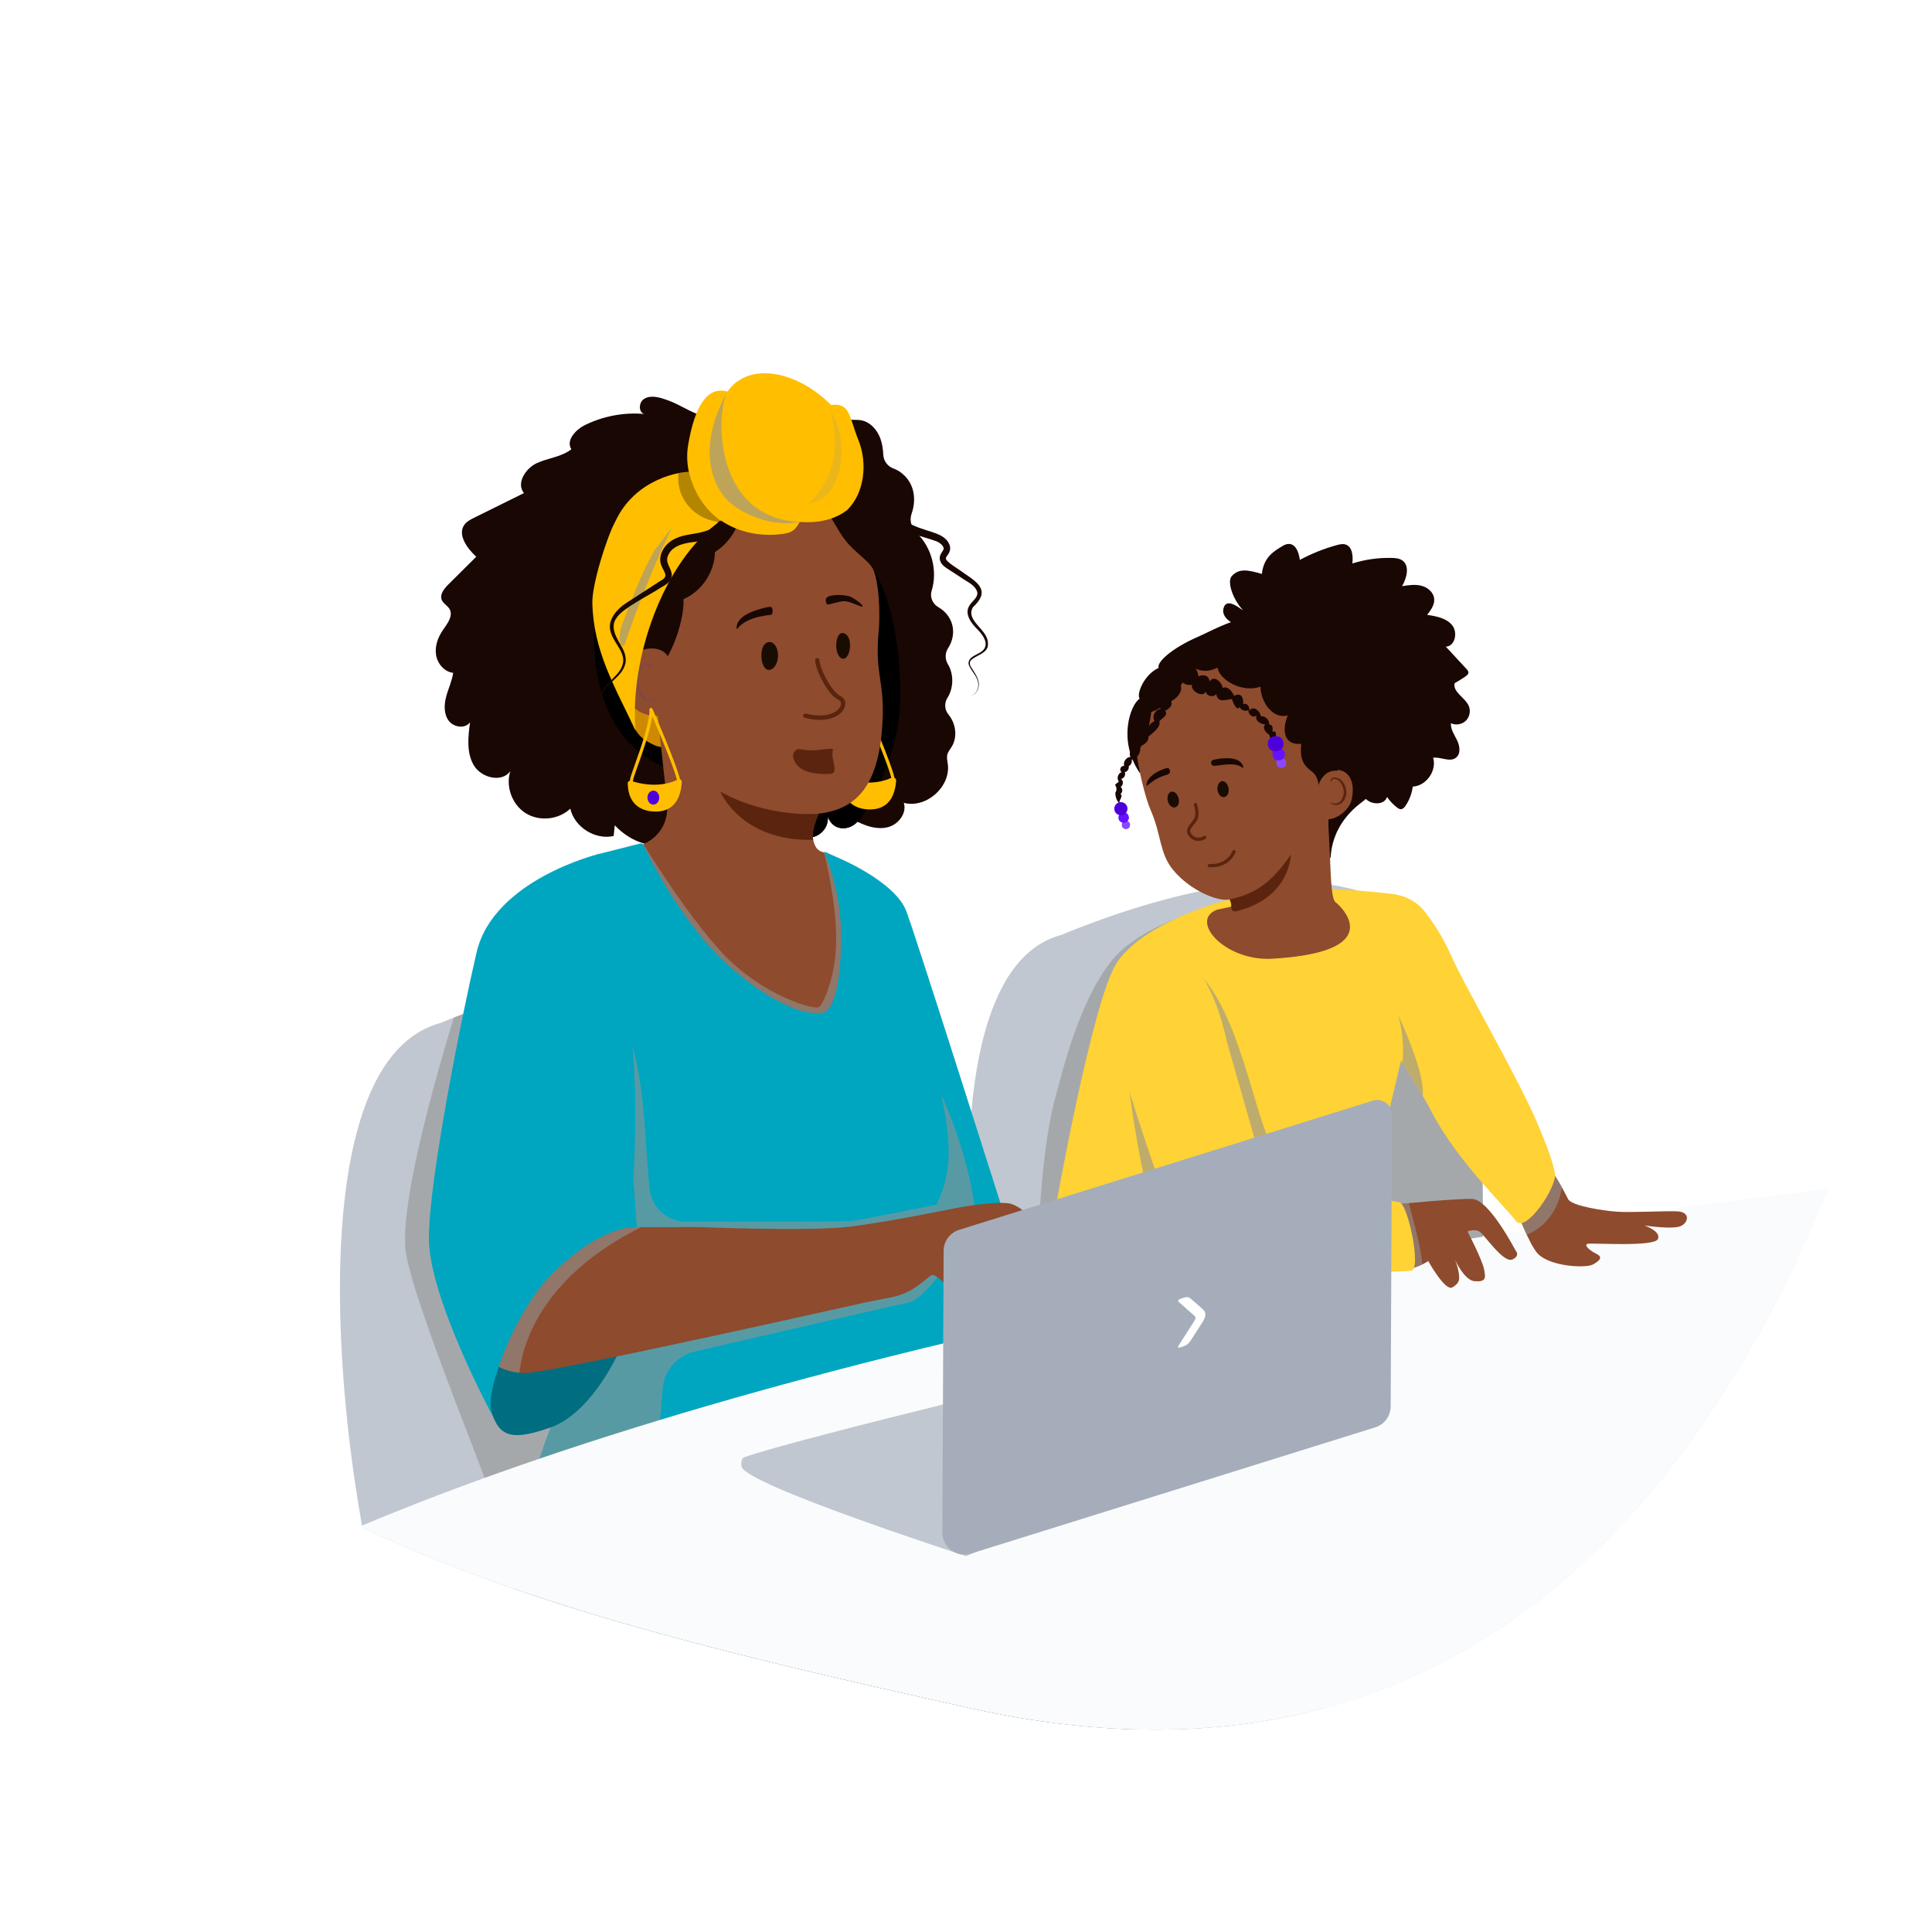 <?xml version="1.0" encoding="utf-8"?>
<svg xmlns="http://www.w3.org/2000/svg" xmlns:xlink="http://www.w3.org/1999/xlink" viewBox="0 0 600 600">
  <defs>
    <linearGradient id="Dégradé_sans_nom_18" data-name="Dégradé sans nom 18" x1="8.9" y1="300" x2="591.1" y2="300" gradientUnits="userSpaceOnUse">
      <stop offset="0" stop-color="#4a94ff"/>
      <stop offset="1" stop-color="#c86fff"/>
    </linearGradient>
    <clipPath id="clippath">
      <path d="M584.59,323.75c-35.72,111.2-111.34,244.92-283.09,206.75C152.23,497.33,8.9,462.68,8.9,330.58S29.8,41.6,233.35,65.23c165.83,19.25,399.84,107.23,351.24,258.52Z" style="fill: url(#Dgrad_sans_nom_18); opacity: .5;"/>
    </clipPath>
    <clipPath id="clippath-1">
      <path d="M329.36,290.42c81.6-33.35,118.79-11.3,126.59,20.28,7.8,31.57,3.09,127.68,4.19,131.18,3.6.08,5.17.29,9.9-.39,8.77-1.26,20.02,7.03-2.31,41.99-5.06,7.92-126.77,23.95-149.45-10.11-11.93-18.14-37.52-169.59,11.07-182.95Z" style="fill: #c1c7d0;"/>
    </clipPath>
    <clipPath id="clippath-2">
      <path d="M136.74,317.7c89.09-36.41,129.7-12.34,138.22,22.14,8.52,34.47,3.38,139.41,4.58,143.23,3.93.09,5.65.32,10.81-.43,9.57-1.38,21.86,7.67-2.52,45.85-5.52,8.65-138.42,26.16-163.18-11.03-13.03-19.81-40.97-185.18,12.09-199.76Z" style="fill: #c1c7d0;"/>
    </clipPath>
    <clipPath id="clippath-3">
      <path d="M205.51,123.68c-1.85-.53-3.98-.83-5.57.26-1.59,1.09-1.71,4.06.13,4.62-6.28-.55-12.7.65-18.36,3.43-2.93,1.44-6.04,4.76-4.27,7.52-3.04,2.43-7.24,2.7-10.76,4.34-3.53,1.65-6.44,6.28-3.96,9.28-5.17,2.56-10.34,5.12-15.51,7.68-1.05.52-2.14,1.07-2.87,1.99-2.44,3.1.65,7.43,3.56,10.1-2.9,2.88-5.8,5.76-8.69,8.64-1.31,1.3-2.73,3.09-2.01,4.79.48,1.15,1.79,1.74,2.41,2.82,1.22,2.14-.73,4.6-2.13,6.63-1.54,2.25-2.5,5.02-2.04,7.71s2.6,5.17,5.3,5.47c-.38,2.56-1.53,4.93-2.19,7.43s-.74,5.38.81,7.45c1.55,2.07,5.16,2.59,6.62.45-.61,4.52-1.16,9.44,1.16,13.37,2.32,3.93,8.76,5.54,11.36,1.79-1.54,4.75.51,10.43,4.75,13.09,4.23,2.66,10.24,2.05,13.86-1.4,1.32,5.74,7.72,9.78,13.47,8.49.11-1.11.23-2.23.34-3.34,3.61,3.84,8.74,6.57,13.98,6.13,5.25-.44,10.27-4.7,10.46-9.97,3.78,2.81,8.14,5.77,12.79,5.01,5.55-.91,9.02-8.05,6.29-12.98,5.08.3,10.42.29,14.9-2.12s7.66-7.96,5.78-12.68c-.03,4.55-5.51,24.06-5.54,28.62-.02,3.58,7.83,1.51,7.52-4.59,1.79,4.69,6.86,4.19,9.18,1.47,2.96,1.5,6.4,2.56,9.6,1.67,3.2-.89,5.83-4.36,4.8-7.52,6.96,1.84,14.67-5.01,13.66-12.14-.13-.89-.36-1.8-.18-2.68.2-.98.89-1.77,1.41-2.62,1.88-3.07,1.25-7.24-1.01-9.98-1.22-1.48-1.36-3.55-.33-5.17,1.94-3.05,2.02-7.39.15-10.46-.96-1.58-.93-3.5.09-5.05,1.39-2.12,1.91-4.83,1.23-7.29-.62-2.27-2.24-4.21-4.28-5.37-1.78-1.01-2.71-3.12-2.1-5.08,1.93-6.15.05-13.47-4.6-17.93-1.62-1.56-2.37-3.84-1.63-5.97.9-2.57,1.09-5.36.26-7.94-.9-2.8-3.17-5.18-5.89-6.16-1.81-.65-3.06-2.36-3.15-4.28-.08-1.69-.31-3.37-.88-4.96-.99-2.79-3.26-5.32-6.18-5.76-1.61-.24-3.35.14-4.83-.54-1.17-.54-1.95-1.64-2.83-2.58-3.25-3.48-8.5-4.95-13.09-3.67-4.59,1.29-8.3,5.27-9.27,9.94-3.51-3.57-9.11-3.8-14.12-3.79-7.3,0-10.74-4.21-17.63-6.17Z" style="fill: #190703;"/>
    </clipPath>
    <clipPath id="clippath-4">
      <path d="M271.54,177.68c-1.09-3.41-5.89-5.69-9.36-10.34-4.1-5.5-6.68-14.48-14.14-13.38l-41.69,12.37c-4.08.6-7.02,4.22-6.77,8.34,0,0,5.88,61.03,7.51,73.17,1.63,12.14-8.53,14.8-8.53,14.8.67,11.75,7.75,56.7,53.2,53.65h0c9.62,1.4,12.54-14.92,10.07-30.56-1.26-7.95-2.38-14.74-5.18-20.65-.24-.5-1.94-.21-3.11-1.76-2.44-3.87-.3-7.85.69-10.63,11.37-1.32,18.96-8.11,19.88-29.26.51-11.67-2.28-14.05-1.33-26.25.41-3.07.72-13.33-1.26-19.5Z" style="fill: #8e4b2d;"/>
    </clipPath>
    <clipPath id="clippath-5">
      <path d="M291.54,441.04l6.24-10.08-2.65-35.9s-.73-6.54-1.51-14.58l18.05-3.78s-26.63-84.06-30.15-93.6c-3.51-9.54-21.83-16.98-21.83-16.98l-3.37-1.53c-.17-.08-.36.09-.28.27.94,2.14,4.52,10.99,5.08,22.64.41,8.46-.43,26.27-5.8,27.01-10.8,1.51-28.87-12.93-36.93-22.76-10.76-13.12-17.05-26.13-18.49-29.27-.19-.42-.65-.63-1.09-.52l-13.49,3.42-15.93,38.45,8.35,83.97,4.77,29.45s-20.69,39.18-23.01,72.86c-.06.9-.09,1.86-.09,2.86,0,25.95,20.36,47.37,46.23,49.52,23.69,1.97,53.47,3.91,74.04,3.37l41.91-1.82,40.4-73.52-70.44-29.48Z" style="fill: #00a6bf;"/>
    </clipPath>
    <clipPath id="clippath-6">
      <path d="M326.8,388.45c.03-2.09-.88-4.07-2.49-5.41,0,0-6.07-8.75-11.28-9.36-5.21-.61-16.31,1.52-16.31,1.52,0,0-20.69,4.29-33.08,5.78-12.39,1.5-46.47.09-46.47.09h0l-31.96.06,1.35-32.75-38.9-2.91s-5.32,49.88-5.33,56.73c0,12.56,8.46,24.3,20.91,24.2,8.42-.07,105.15-21.84,105.23-21.86,3.13-.62,6.27-1.24,8.54-1.69,6.59-1.31,10-5.36,12.19-6.82s13.28,13.84,16.32,13.23c3.04-.61,2.61-1.93,2.61-1.93l-11.34-16.6,6.28,1.98s7.79,14.95,11.68,15.8c3.89.85,5.7-.48,5.7-.48l-6.53-12.87,11.24,11.44c1.36-1.26,1.84-3.21,1.21-4.95l-1.42-3.93,1.71-1.08.13-8.2Z" style="fill: #8e4b2d;"/>
    </clipPath>
    <clipPath id="clippath-7">
      <path d="M470.76,375.33s4.11,11.15,6.81,14c3.77,4.01,14.94,4.63,17.23,3.32s2.93-2.32.94-3.28c-1.99-.95-4.11-2.82-2.59-3.11s20.54,1.02,21.71-1.43-4.2-4.26-4.2-4.26c0,0,9.15,1.43,11.55.09s2.44-4.29-1.25-4.46-14.59.41-18.78.11c-4.19-.3-14.07-1.76-15.2-3.93-.27-.51-4.72-9.47-5.89-8.94-3.85,1.75-10.33,11.87-10.33,11.87Z" style="fill: #8e4b2d;"/>
    </clipPath>
    <clipPath id="clippath-8">
      <path d="M482.91,364.39c-.7-3.57-2.22-8.03-5.93-16.61-6.35-14.53-23-43.18-26.29-50.97-2.25-5.08-5.14-9.85-8.61-14.19-2.54-2.98-5.84-4.35-8.97-4.9h0s-.01,0-.01,0c-.63-.11-1.25-.18-1.86-.23-7.55-.89-36.19-3.78-49.33,1.81,0,0-26.24,6.44-35.02,19.62-7.7,11.55-19.34,77.69-19.34,77.69,0,0,40.39,31.23,71.6,21.25,31.21-9.98,25.29-23.65,25.29-23.65l10.68-44.9c3.23,5.39,6.74,10.66,9.54,16.1,7.9,15.22,23.08,29.58,26.09,33.74,3.01,4.16,12.95-10.68,12.15-14.76Z" style="fill: #ffd235;"/>
    </clipPath>
    <clipPath id="clippath-9">
      <path d="M470.64,388.32s-8.16-15.82-13.43-15.98c-5.28-.16-23.39,1.65-23.39,1.65l-2.28,12.04s2.21,8.52,5.38,8.2c2.36-.41,4.62-1.3,6.64-2.59,0,0,5.27,9.54,7.51,8.16,2.24-1.38,2.16-2.28,2.02-4.11-.23-1.55-.65-3.06-1.26-4.51,0,0,2.94,6.54,6.18,6.72,3.23.18,3.54-.66,2.86-3.81-.69-3.16-5.13-11.66-5.13-11.66,0,0,2.02-.84,3.62-.01s7.53,10.1,10.41,8.69c2.48-1.22.88-2.79.88-2.79Z" style="fill: #8e4b2d;"/>
    </clipPath>
    <clipPath id="clippath-10">
      <path d="M395.19,297.73c36.24-2.11,21.23-16.33,19.65-17.46-2.67-1.92-.58-22.57-5.1-48.49-3.45-19.79-11.14-22.24-11.14-22.24l-12.38-8.23c-7.24-.85-21.56-1.91-18.91,5.1.85,2.26-2.72,12.52-9.74,14.69-.78,4.1-.94,9.11-4.64,12.25.57,5.46,2.76,14.48,4.4,18.2,3.38,7.64,2.7,13.47,7.02,18.66,5.6,6.71,14.3,9.92,17.56,9.1.75,1.81.43,2.27.43,2.27l-4.28.91c-8.93,3.22,2.16,16.12,17.13,15.25Z" style="fill: #8e4b2d;"/>
    </clipPath>
  </defs>
  <g style="isolation: isolate;">
    <g id="Calque_7">
      <g>
        <path d="M584.59,323.75c-35.72,111.2-111.34,244.92-283.09,206.75C152.23,497.33,8.9,462.68,8.9,330.58S29.8,41.6,233.35,65.23c165.83,19.25,399.84,107.23,351.24,258.52Z" style="fill: url(#Dgrad_sans_nom_18); opacity: .5;"/>
        <g style="clip-path: url(#clippath);">
          <g>
            <rect x="390.87" y="525.94" width="15.56" height="163.04" style="fill: #c1c7d0;"/>
            <rect x="390.87" y="535.33" width="7.78" height="153.64" style="fill: #939393; mix-blend-mode: multiply; opacity: .3;"/>
            <path d="M401.78,537.78h-7.82c-4.81,0-8.7-3.9-8.7-8.7v-36.83h26.78v35.28c0,5.66-4.59,10.25-10.25,10.25Z" style="fill: #c1c7d0;"/>
            <path d="M401.78,537.78h-7.82c-4.81,0-8.7-3.9-8.7-8.7v-36.83s6.42,0,9.15,0c.57,16.91-3.55,41.2,7.37,45.54Z" style="fill: #939393; mix-blend-mode: multiply; opacity: .3;"/>
            <path d="M334.89,484.24s30.99,18.29,60.27,18.29c31.63,0,62-16.98,62-16.98l-122.27-1.31Z" style="fill: #c1c7d0;"/>
            <path d="M334.89,484.24s30.99,18.29,60.27,18.29c7.06,0,14.05-.85,20.66-2.16-32.66-4.92-38.24-15.67-38.24-15.67l-42.69-.46Z" style="fill: #939393; mix-blend-mode: multiply; opacity: .3;"/>
            <g>
              <path d="M329.36,290.42c81.6-33.35,118.79-11.3,126.59,20.28,7.8,31.57,3.09,127.68,4.19,131.18,3.6.08,5.17.29,9.9-.39,8.77-1.26,20.02,7.03-2.31,41.99-5.06,7.92-126.77,23.95-149.45-10.11-11.93-18.14-37.52-169.59,11.07-182.95Z" style="fill: #c1c7d0;"/>
              <g style="clip-path: url(#clippath-1);">
                <path d="M364.35,285.67s-13.02,4.76-19.4,13.03c-9.64,12.48-14.38,31.52-17.4,42.91-5.02,18.94-5.41,52.55-5.41,52.55l140.44-2.59s6.62-26.68,3.29-39.49c-3.33-12.81-57.92-48.96-57.92-48.96l-43.6-17.46Z" style="fill: #939393; mix-blend-mode: multiply; opacity: .6;"/>
              </g>
            </g>
          </g>
          <g id="Femme_noir">
            <g>
              <rect x="203.89" y="574.86" width="16.99" height="178.02" style="fill: #c1c7d0;"/>
              <rect x="203.89" y="585.12" width="8.5" height="167.76" style="fill: #939393; mix-blend-mode: multiply; opacity: .3;"/>
              <path d="M215.82,587.79h-8.54c-5.25,0-9.5-4.25-9.5-9.5v-40.22h29.24v38.52c0,6.18-5.01,11.2-11.2,11.2Z" style="fill: #c1c7d0;"/>
              <path d="M215.82,587.79h-8.54c-5.25,0-9.5-4.25-9.5-9.5v-40.22s7.01,0,9.99,0c.62,18.47-3.87,44.99,8.05,49.72Z" style="fill: #939393; mix-blend-mode: multiply; opacity: .3;"/>
              <path d="M142.78,529.33s33.84,19.97,65.81,19.97c34.54,0,67.7-18.54,67.7-18.54l-133.51-1.43Z" style="fill: #c1c7d0;"/>
              <path d="M142.78,529.33s33.84,19.97,65.81,19.97c7.71,0,15.34-.92,22.56-2.36-35.66-5.38-41.76-17.11-41.76-17.11l-46.61-.5Z" style="fill: #939393; mix-blend-mode: multiply; opacity: .3;"/>
              <g>
                <path d="M136.74,317.7c89.09-36.41,129.7-12.34,138.22,22.14,8.52,34.47,3.38,139.41,4.58,143.23,3.93.09,5.65.32,10.81-.43,9.57-1.38,21.86,7.67-2.52,45.85-5.52,8.65-138.42,26.16-163.18-11.03-13.03-19.81-40.97-185.18,12.09-199.76Z" style="fill: #c1c7d0;"/>
                <g style="clip-path: url(#clippath-2);">
                  <path d="M142.34,311.56s-19.42,60.3-16.2,78.03c3.22,17.73,26.29,72.46,27.29,77.98,1,5.52-9.85,31.21-.19,42.64,9.66,11.43,16.76,27.53,42.77,25.12s-9.06-116.79-9.06-116.79l-26.13-98.41-17.48-17.94-1.02,9.37Z" style="fill: #939393; mix-blend-mode: multiply; opacity: .6;"/>
                </g>
              </g>
            </g>
            <g>
              <g>
                <path d="M205.51,123.68c-1.85-.53-3.98-.83-5.57.26-1.59,1.09-1.71,4.06.13,4.62-6.28-.55-12.7.65-18.36,3.43-2.93,1.44-6.04,4.76-4.27,7.52-3.04,2.43-7.24,2.7-10.76,4.34-3.53,1.65-6.44,6.28-3.96,9.28-5.17,2.56-10.34,5.12-15.51,7.68-1.05.52-2.14,1.07-2.87,1.99-2.44,3.1.65,7.43,3.56,10.1-2.9,2.88-5.8,5.76-8.69,8.64-1.31,1.3-2.73,3.09-2.01,4.79.48,1.15,1.79,1.74,2.41,2.82,1.22,2.14-.73,4.6-2.13,6.63-1.54,2.25-2.5,5.02-2.04,7.71s2.6,5.17,5.3,5.47c-.38,2.56-1.53,4.93-2.19,7.43s-.74,5.38.81,7.45c1.55,2.07,5.16,2.59,6.62.45-.61,4.52-1.16,9.44,1.16,13.37,2.32,3.93,8.76,5.54,11.36,1.79-1.54,4.75.51,10.43,4.75,13.09,4.23,2.66,10.24,2.05,13.86-1.4,1.32,5.74,7.72,9.78,13.47,8.49.11-1.11.23-2.23.34-3.34,3.61,3.84,8.74,6.57,13.98,6.13,5.25-.44,10.27-4.7,10.46-9.97,3.78,2.81,8.14,5.77,12.79,5.01,5.55-.91,9.02-8.05,6.29-12.98,5.08.3,10.42.29,14.9-2.12s7.66-7.96,5.78-12.68c-.03,4.55-5.51,24.06-5.54,28.62-.02,3.58,7.83,1.51,7.52-4.59,1.79,4.69,6.86,4.19,9.18,1.47,2.96,1.5,6.4,2.56,9.6,1.67,3.2-.89,5.83-4.36,4.8-7.52,6.96,1.84,14.67-5.01,13.66-12.14-.13-.89-.36-1.8-.18-2.68.2-.98.89-1.77,1.41-2.62,1.88-3.07,1.25-7.24-1.01-9.98-1.22-1.48-1.36-3.55-.33-5.17,1.94-3.05,2.02-7.39.15-10.46-.96-1.58-.93-3.5.09-5.05,1.39-2.12,1.91-4.83,1.23-7.29-.62-2.27-2.24-4.21-4.28-5.37-1.78-1.01-2.71-3.12-2.1-5.08,1.93-6.15.05-13.47-4.6-17.93-1.62-1.56-2.37-3.84-1.63-5.97.9-2.57,1.09-5.36.26-7.94-.9-2.8-3.17-5.18-5.89-6.16-1.81-.65-3.06-2.36-3.15-4.28-.08-1.69-.31-3.37-.88-4.96-.99-2.79-3.26-5.32-6.18-5.76-1.61-.24-3.35.14-4.83-.54-1.17-.54-1.95-1.64-2.83-2.58-3.25-3.48-8.5-4.95-13.09-3.67-4.59,1.29-8.3,5.27-9.27,9.94-3.51-3.57-9.11-3.8-14.12-3.79-7.3,0-10.74-4.21-17.63-6.17Z" style="fill: #190703;"/>
                <g style="clip-path: url(#clippath-3);">
                  <path d="M257.18,267.75s22.42-23.49,22.42-51.73-8.73-39.71-8.73-39.71l-72.3,1.61-13.91,16.65s-3.3,33.06,21.63,43.65c19.92,8.46,50.89,29.54,50.89,29.54Z"/>
                </g>
              </g>
              <g>
                <path d="M262.67,242.19h0c-.27,0-.48-.22-.48-.49,0-.57.52-2.04,1.59-5.06,1.83-5.15,4.6-12.92,4.49-16.97,0-.23.15-.43.38-.48.22-.05.45.06.55.27,1.41,3.14,7.36,17.08,8.52,21.79.06.26-.09.52-.35.59-.27.06-.52-.1-.59-.35-.99-3.97-5.59-15-7.67-19.79-.56,4.4-2.84,10.81-4.42,15.28-.79,2.21-1.53,4.31-1.53,4.73,0,.27-.22.48-.48.48Z" style="fill: #ffbe00;"/>
                <path d="M261.54,241.44c2.21.98,9.23,3,15.37.08.67-.32,1.45.2,1.39.95-.49,6.56-3.82,8.99-8.34,8.91-3.09-.06-8.81-1.27-8.42-9.93Z" style="fill: #ffbe00;"/>
              </g>
              <g>
                <g>
                  <path d="M309.81,380.92l41.33-.08,33.08-5.78,16.31-1.52,11.28,9.36c1.61,1.33,2.52,3.32,2.49,5.41l-.13,8.2-1.71,1.08,1.42,3.93c.63,1.74.15,3.7-1.21,4.95h0l-11.24-11.44,6.53,12.87s-1.81,1.34-5.7.48c-3.89-.85-11.68-15.8-11.68-15.8l-6.28-1.98,11.34,16.6s.43,1.31-2.61,1.93c-3.04.61-16.32-13.23-16.32-13.23,0,0-5.6,5.51-12.19,6.82-6.59,1.31-96.03,13.2-96.03,13.2l27.2-62.75,14.13,27.76Z" style="fill: #ab655c;"/>
                  <path d="M407.95,407.89c-.11.05-1.04-1.59-2.47-4.29-1.43-2.7-3.35-6.46-5.42-10.64-.84-2.1-2.19-3.85-3.94-4.66-1.77-.8-3.54-1.38-4.94-1.96-2.84-1.11-4.57-1.86-4.53-1.97s1.85.43,4.74,1.39c1.45.51,3.16,1,5.08,1.81,1.98.86,3.53,2.85,4.4,5.06,2.06,4.16,3.88,7.94,5.17,10.7,1.28,2.76,2.02,4.5,1.91,4.55Z" style="fill: #814843;"/>
                  <path d="M412.06,397.73c-.11.06-.95-1.42-2.43-3.72-1.52-2.28-3.49-5.51-6.15-8.72-.66-.81-1.3-1.6-1.93-2.37-.31-.38-.62-.75-.92-1.12l-.45-.54c-.06-.07-.17-.22-.21-.23-.01.01,0,.02-.01,0l-.14-.05c-1.65-.45-3.33-.67-4.66-.91-2.71-.45-4.38-.75-4.37-.87.01-.12,1.72-.04,4.45.25,1.38.17,2.97.3,4.83.76l.18.06c.08.03.2.1.29.17.15.12.17.18.26.28l.46.54c.31.36.62.73.94,1.11.63.77,1.28,1.56,1.95,2.37,2.69,3.25,4.61,6.58,6,8.95,1.35,2.41,2,3.99,1.89,4.04Z" style="fill: #814843;"/>
                </g>
                <path d="M351.97,396.83c.04-.08.76.36,2.18.8,1.41.41,3.58.78,6.15.23,1.27-.3,2.62-.81,3.88-1.68,1.27-.86,2.47-2.04,3.89-3.17,1.39-1.17,3.25-2.03,5.14-2.47,1.9-.47,3.78-.94,5.57-1.85.9-.44,1.75-.94,2.55-1.5.4-.27.79-.58,1.15-.87.16-.13.29-.29.34-.4.05-.11.03-.13,0-.18-.07-.12-.54-.19-1.01-.18-.47-.01-.94-.03-1.41-.04-.93-.03-1.84-.06-2.73-.09-3.5-.13-6.68-.24-9.43-.34-2.53-.12-4.66-.23-6.36-.31-1.5-.1-2.33-.18-2.33-.25,0-.07.83-.11,2.34-.13,1.7,0,3.83,0,6.36,0,2.75.04,5.94.09,9.43.14.89.02,1.8.03,2.73.05.46,0,.93.02,1.41.03.44.05,1.06-.11,1.7.49.3.32.32.86.15,1.18-.16.33-.37.54-.58.73-.41.33-.8.63-1.22.93-.84.59-1.73,1.12-2.68,1.58-1.87.95-3.91,1.45-5.76,1.89-1.87.44-3.48,1.16-4.84,2.26-1.38,1.06-2.62,2.24-3.99,3.13-1.37.9-2.83,1.41-4.18,1.68-2.74.5-4.99,0-6.4-.54-.71-.28-1.23-.56-1.57-.77-.34-.22-.5-.35-.48-.38Z" style="fill: #814843;"/>
              </g>
              <g>
                <path d="M346.02,537.96l-143.03-14.07,56.7-85.44,116.95,39.13s36.32,12.11,26.21,51.6l-56.83,8.77Z" style="fill: #ab655c;"/>
                <path d="M164.67,490.6s186.47-8.69,198.16-5.56c11.68,3.13,18.69,9.11,21.03,23.32,2.34,14.21,38.27,202.71,38.27,202.71l-32.7,9.74s-45.86-106.16-47.81-123.92c-1.95-17.77-8.39-54.18-8.39-54.18,0,0-70.88,1.18-123.07,0-52.19-1.18-45.18-50.14-45.18-50.14l-.31-1.97Z" style="fill: #ab655c;"/>
              </g>
              <g>
                <path d="M195.74,219.9s-.41,6.88,4.85,10.1c5.26,3.22,5.7,1.55,5.7,1.55v-9.38l-8.91-3.83-1.64,1.55Z" style="fill: #ce8900;"/>
                <g>
                  <path d="M271.54,177.68c-1.09-3.41-5.89-5.69-9.36-10.34-4.1-5.5-6.68-14.48-14.14-13.38l-41.69,12.37c-4.08.6-7.02,4.22-6.77,8.34,0,0,5.88,61.03,7.51,73.17,1.63,12.14-8.53,14.8-8.53,14.8.67,11.75,7.75,56.7,53.2,53.65h0c9.62,1.4,12.54-14.92,10.07-30.56-1.26-7.95-2.38-14.74-5.18-20.65-.24-.5-1.94-.21-3.11-1.76-2.44-3.87-.3-7.85.69-10.63,11.37-1.32,18.96-8.11,19.88-29.26.51-11.67-2.28-14.05-1.33-26.25.41-3.07.72-13.33-1.26-19.5Z" style="fill: #8e4b2d;"/>
                  <g style="clip-path: url(#clippath-4);">
                    <path d="M255.81,264.35s4,15.19,3.87,27.83c-.11,11.37-4.27,20.3-5.44,20.64-2.47.71-18.32-4.4-29.91-16.86-11.58-12.46-24.77-34.2-24.77-34.2l-6.32,8.25,23.46,59.98,53.24-11v-39.59l-14.15-15.04Z" style="fill: #939393; mix-blend-mode: multiply; opacity: .6;"/>
                    <path d="M254.25,252.7s-15.14,1.6-30.55-6.83c0,0,6.46,15.56,28.86,14.94,0,0-.41-2.44.7-5.34.57-1.49.99-2.77.99-2.77Z" style="fill: #5b240f;"/>
                    <g>
                      <path d="M264,200.43c-.04,2.09-.83,4.16-2.15,4.14-1.31-.03-2.19-2.09-2.15-4.18s.68-3.82,2-3.79,2.34,1.75,2.3,3.84Z" style="fill: #190c03;"/>
                      <path d="M241.61,203.82c-.09,2.39-1.38,4.28-2.88,4.22-1.5-.06-2.36-2.42-2.27-4.81s1.1-3.9,2.6-3.84c1.5.06,2.64,2.04,2.55,4.43Z" style="fill: #190c03;"/>
                      <path d="M229,195.26s-.24.01-.24.01c-.15-2.49,2.07-4.07,4.27-5.07,1.8-.82,5.85-1.97,6.47-1.68.61.29.6,2.26-.02,2.4s-7.65.52-10.49,4.34Z" style="fill: #190703;"/>
                      <path d="M256.76,185.56c1.27-1.05,5.83-1.01,7.64-.11,1.03.51,3.48,2.21,3.51,2.85s-4.05-1.8-5.91-1.57c-1.67.05-4.31,1.09-4.96.97-.65-.12-.77-1.73-.29-2.14Z" style="fill: #190703;"/>
                      <path d="M258.68,232.97c-.89,2.62,2.11,7.21-.82,7.36-6.79.34-10.64-1.46-11.53-5.1-.34-1.36.85-2.86,2.21-2.55,5.21,1.17,10.6-1.08,10.14.29Z" style="fill: #5b240f;"/>
                      <path d="M253.82,205.04c0,2.4,3.7,10.24,6.88,11.71s-.17,8.16-10.57,5.53" style="fill: none; stroke: #5b240f; stroke-linecap: round; stroke-linejoin: round; stroke-width: 1.35px;"/>
                    </g>
                  </g>
                </g>
                <path d="M230.34,157.79c-10.3-.2-20.64,1.63-30.25,5.34-2.86,1.11-5.83,2.51-7.47,5.11-1.44,2.28-1.63,5.12-1.6,7.82.07,8.45,3.43,18.81,6.63,26.64l3.91,6.77c5.88-1.34,11.08-16.36,10.71-23.39,5.68-2.47,9.66-8.44,9.76-14.63,4.66-2.96,7.82-8.16,8.31-13.66Z" style="fill: #190703;"/>
                <g>
                  <path d="M208.05,206.02c-.3-4.83-6.23-5.8-10.4-3.32-2.29,1.36-4.01,4.06-3.74,9.19.73,13.69,14.33,10.13,14.33,9.74,0-.24.16-9.95-.19-15.61Z" style="fill: #8e4b2d;"/>
                  <path d="M203.78,216.67c-.06-.04-.23.18-.62.39-.38.2-1.05.36-1.78.13-1.47-.45-2.82-2.68-3.01-5.15-.1-1.24.1-2.44.48-3.45.36-1.02.97-1.76,1.7-1.93.72-.21,1.25.2,1.44.58.2.37.13.65.21.67.04.03.28-.25.14-.8-.07-.27-.25-.58-.58-.83-.34-.25-.83-.36-1.34-.28-1.05.13-1.95,1.15-2.38,2.26-.49,1.11-.74,2.46-.62,3.86.24,2.75,1.79,5.26,3.8,5.73.98.2,1.76-.13,2.16-.48.41-.36.46-.67.41-.69Z" style="fill: #814843;"/>
                </g>
                <path d="M191.02,162.09c6.36-13.81,20.85-15.62,22.9-15.54-.57-2.72-.68-5.54-.22-8.31,1.38-8.22,4.47-18.86,12.21-16.64,7.13-9.96,22.46-5.74,32.17,4.17,6.05-.8,5.62,3.79,8.51,10.91,2.89,7.13,1.91,16.41-3.47,21.7-4.1,3.21-9.57,4.12-14.76,3.72-1.55,3.07-3.15,3.44-5.62,3.76-6.51.83-13.34-.48-18.84-4.21-18.2,12.73-28.4,43.49-26.53,65.25-6.42-13.66-13.11-24.66-13.41-39.75-.11-5.61,4.4-20.1,7.05-25.05Z" style="fill: #ffbe00;"/>
                <g style="opacity: .3;">
                  <path d="M213.97,146.53c1.28,6.03,4.8,11.61,9.83,15.18l-.27.37c-4.98-.31-9.68-3.55-11.73-8.1-.99-2.2-1.35-4.66-1.1-7.06.74-.15,2.5-.46,3.26-.39Z"/>
                </g>
                <g style="mix-blend-mode: multiply; opacity: .6;">
                  <path d="M203.37,170.78c-4.15,7.13-6.42,13.59-9.45,21.27-.95,2.42-1.86,5.02-1.32,7.56.11.5.46,1.1.95.97.32-.09.46-.44.57-.75,4.15-12.3,9.02-24.35,14.6-36.07l-5.36,7.03Z" style="fill: #939393;"/>
                </g>
                <g style="opacity: .3;">
                  <path d="M257.79,127.29c3.1,10.31,1.7,21.26-6.57,28.99,3.56-.44,6.36-2.77,7.92-6,3.48-7.22,2.95-16.23-1.35-22.99Z" style="fill: #939393; mix-blend-mode: multiply; opacity: .6;"/>
                </g>
              </g>
              <g>
                <path d="M291.54,441.04l6.24-10.08-2.65-35.9s-.73-6.54-1.51-14.58l18.05-3.78s-26.63-84.06-30.15-93.6c-3.51-9.54-21.83-16.98-21.83-16.98l-3.37-1.53c-.17-.08-.36.09-.28.27.94,2.14,4.52,10.99,5.08,22.64.41,8.46-.43,26.27-5.8,27.01-10.8,1.51-28.87-12.93-36.93-22.76-10.76-13.12-17.05-26.13-18.49-29.27-.19-.42-.65-.63-1.09-.52l-13.49,3.42-15.93,38.45,8.35,83.97,4.77,29.45s-20.69,39.18-23.01,72.86c-.06.9-.09,1.86-.09,2.86,0,25.95,20.36,47.37,46.23,49.52,23.69,1.97,53.47,3.91,74.04,3.37l41.91-1.82,40.4-73.52-70.44-29.48Z" style="fill: #00a6bf;"/>
                <g style="clip-path: url(#clippath-5);">
                  <path d="M303.31,379.36s-1.24-17.91-10.99-39.44c2.75,13.43,3.85,23.52-1.48,34.19-8.16,1.65-23.55,4.73-25.95,5.05-2.35.31-35.05.34-51.89.24-5.79-.03-10.63-4.41-11.25-10.17-1.52-14.2-1.24-29.47-5.34-44.58,1.78,17.89.28,41.51.28,41.51l-10.9,1.13-.57,13.86-7.4,43.58-10.94,29.92,37.35-7.02s.86-6.02,1.54-16.18c.38-5.67,4.42-10.43,9.95-11.71,20.7-4.79,62.97-14.56,66.09-15.12,4.14-.74,9.86-8.72,9.86-8.72l2.03-10.99c4.92-2.61,9.6-5.56,9.6-5.56Z" style="fill: #939393; mix-blend-mode: multiply; opacity: .6;"/>
                </g>
              </g>
              <path d="M225.92,121.59c-3.97,7.81-3.75,39.42,22.46,40.49-9.4,1.87-19.22-3.15-22.87-7.15s-9.6-15.17.42-33.35Z" style="fill: #939393; mix-blend-mode: multiply; opacity: .6;"/>
              <g>
                <path d="M151.11,433.63c3.11,10.88,4.47,15.15,19.89,9.68,15.42-5.46,26.35-32.23,26.77-40.5.42-8.27-25.78-7.76-25.78-7.76l-22.03,24.34,1.16,14.23Z" style="fill: #006e80;"/>
                <g>
                  <path d="M326.8,388.45c.03-2.09-.88-4.07-2.49-5.41,0,0-6.07-8.75-11.28-9.36-5.21-.61-16.31,1.52-16.31,1.52,0,0-20.69,4.29-33.08,5.78-12.39,1.5-46.47.09-46.47.09h0l-31.96.06,1.35-32.75-38.9-2.91s-5.32,49.88-5.33,56.73c0,12.56,8.46,24.3,20.91,24.2,8.42-.07,105.15-21.84,105.23-21.86,3.13-.62,6.27-1.24,8.54-1.69,6.59-1.31,10-5.36,12.19-6.82s13.28,13.84,16.32,13.23c3.04-.61,2.61-1.93,2.61-1.93l-11.34-16.6,6.28,1.98s7.79,14.95,11.68,15.8c3.89.85,5.7-.48,5.7-.48l-6.53-12.87,11.24,11.44c1.36-1.26,1.84-3.21,1.21-4.95l-1.42-3.93,1.71-1.08.13-8.2Z" style="fill: #8e4b2d;"/>
                  <g style="clip-path: url(#clippath-6);">
                    <path d="M161.16,430.52s-2.67-31,41.75-51.21l-19.13-3.95-32.68,33.94-1.39,21.22h11.44Z" style="fill: #939393; mix-blend-mode: multiply; opacity: .6;"/>
                    <path d="M320.46,408.04c-.11.05-1.04-1.59-2.47-4.29-1.43-2.7-3.35-6.46-5.42-10.64-.84-2.1-2.19-3.85-3.94-4.66-1.77-.8-3.54-1.38-4.94-1.96-2.84-1.11-4.57-1.86-4.53-1.97.04-.11,1.85.43,4.74,1.39,1.45.51,3.16,1,5.08,1.81,1.98.86,3.53,2.85,4.4,5.06,2.06,4.16,3.89,7.94,5.17,10.7,1.28,2.76,2.02,4.5,1.91,4.55Z" style="fill: #814843;"/>
                    <path d="M324.57,397.88c-.11.06-.95-1.42-2.43-3.73-1.52-2.28-3.49-5.51-6.15-8.72-.66-.81-1.3-1.6-1.93-2.37-.31-.38-.62-.75-.92-1.12l-.45-.54c-.06-.07-.17-.22-.21-.23-.01.01,0,.02-.01,0l-.14-.05c-1.65-.45-3.33-.67-4.66-.91-2.71-.45-4.38-.75-4.37-.87.01-.12,1.72-.04,4.45.25,1.38.17,2.97.3,4.83.76l.18.06c.08.03.2.1.29.17.15.12.17.18.26.28l.46.54c.31.36.62.73.94,1.11.63.77,1.28,1.56,1.95,2.37,2.69,3.25,4.61,6.58,6,8.95,1.35,2.41,2,3.99,1.89,4.04Z" style="fill: #814843;"/>
                  </g>
                </g>
                <path d="M133.19,384.54c0,18.64,19.99,55.56,19.99,55.56,0,0-1.82-2.37-.06-9.64,2.39-9.89,9.48-26.36,18.86-35.39,15.84-15.27,25.78-13.94,25.78-13.94l-4.39-61.55-7.62-54.31s-32.42,7.96-37.72,30.42c-4.16,17.65-14.84,70.21-14.84,88.85Z" style="fill: #00a6bf;"/>
              </g>
              <g>
                <path d="M196.1,242.85h0c-.27,0-.48-.22-.48-.49,0-.57.52-2.04,1.59-5.06,1.83-5.15,4.59-12.92,4.49-16.96,0-.23.15-.43.38-.48.22-.05.45.06.55.27,1.41,3.14,7.36,17.08,8.53,21.79.06.26-.09.52-.35.59-.26.06-.52-.09-.59-.35-.99-3.98-5.6-15-7.67-19.79-.56,4.4-2.84,10.81-4.42,15.27-.79,2.21-1.53,4.31-1.53,4.73,0,.27-.22.48-.48.48Z" style="fill: #ffbe00;"/>
                <path d="M196.02,242.51c2.96,1.02,9.14,2.26,14.56-.45.56-.28,1.2.17,1.16.79-.42,6.77-3.78,9.27-8.36,9.19-2.94-.06-8.26-1.16-8.44-8.72-.01-.57.53-1,1.07-.81Z" style="fill: #ffbe00;"/>
                <ellipse cx="202.91" cy="247.71" rx="1.83" ry="2.17" style="fill: #4e00db;"/>
              </g>
              <path d="M276.66,155.42c.51,4.71,5.76,7.61,10.1,8.93,2.96,1.09,7.31,1.7,8.28,5.34.12.65,0,1.33-.25,1.89-.35.8-.98,1.19-1.03,1.85-.17.98,4.63,3.75,5.38,4.41,4.72,3.2,8.52,5.63,3,10.75-2.36,4.21,4.53,6.79,4.66,11,.45,3.34-3.6,3.72-5.3,5.5-.5.63-.33,1.52.16,2.21.91,1.46,2.04,2.94,2.29,4.74.25,1.7-.76,3.87-2.63,3.98,1.83-.17,2.75-2.32,2.45-3.95-.29-2.26-2.33-3.72-2.98-5.84-.17-2.61,3.3-2.85,4.62-4.41,1.78-2.08-.27-4.75-1.86-6.37-1.81-1.73-4.27-4.87-2.4-7.52.86-1.38,2.58-2.33,2.36-3.98-.63-2.36-3.36-3.32-5.29-4.75,0,0-4.45-2.89-4.45-2.89-.73-.57-1.7-1.26-1.92-2.71-.17-1.15.72-2.09,1.11-2.84.46-.83-.67-1.99-2.08-2.64-4.96-1.81-10.86-2.61-14.52-6.94-1.29-1.46-2.31-3.32-2.6-5.4l2.88-.36h0Z" style="fill: #190703;"/>
              <path d="M225.83,163.14c-2.14,3.97-6.8,4.74-10.62,5.22-3.21.37-6.85,1.31-7.89,4.58-.78,2.3,1.93,4.07,1.17,6.57-.51,1.68-2.32,2.34-3.52,3.13-3,2.04-11.34,6.08-13.37,9.07-2.46,3.15.05,6.55,1.68,9.53.88,1.61,1.47,3.74.7,5.6-1.65,4.51-7.73,6.09-7.32,11.12.54,2.79,3.4,4.24,4.57,6.7-1.27-2.45-4.2-3.81-4.83-6.65-.71-5.03,5.65-7.33,6.9-11.41,1.23-3.72-2.36-6.47-3.49-9.84-1.63-4.01,1.82-7.71,4.95-9.67,0,0,9.26-5.99,9.26-5.99,1.1-.88,3.04-1.34,2.54-2.95-.2-.67-.71-1.44-1.12-2.41-1.37-3.19.98-6.76,3.75-8.2,4.45-2.59,11.27-.93,14.05-5.7,0,0,2.6,1.3,2.6,1.3h0Z" style="fill: #190703;"/>
            </g>
          </g>
          <g id="Table">
            <path d="M370.91,946.36h0c-5.91,0-10.71-4.79-10.71-10.71l-19.37-361.57c0-5.91,24.16-10.71,30.08-10.71h0c5.91,0,10.71,4.79,10.71,10.71v361.57c0,5.91-4.79,10.71-10.71,10.71Z" style="fill: #fff;"/>
            <path d="M145.46,848.36h0c-5.8,0-10.5-4.7-10.5-10.5l-18.99-354.51c0-5.8,23.69-10.5,29.49-10.5h0c5.8,0,10.5,4.7,10.5,10.5v354.51c0,5.8-4.7,10.5-10.5,10.5Z" style="fill: #dfe1e6;"/>
            <g style="opacity: .1;">
              <g style="mix-blend-mode: multiply;">
                <path d="M370.91,563.38c-5.91,0-30.08,4.79-30.08,10.71l6.74,125.79c11.17,0,22.52-.1,34.05-.3v-125.49c0-5.91-4.79-10.71-10.71-10.71Z"/>
              </g>
              <path d="M155.96,483.35c0-5.8-4.7-10.5-10.5-10.5s-29.49,4.7-29.49,10.5l1.35,25.11c12.11-4.56,25.01-9.05,38.64-13.46v-11.65Z" style="fill: #dfe1e6;"/>
              <g style="mix-blend-mode: multiply;">
                <path d="M117.31,508.46l9.37,174.94c9.33,1.72,19.1,3.3,29.27,4.76v-193.16c-13.63,4.41-26.53,8.9-38.64,13.46Z"/>
              </g>
            </g>
            <path d="M1200.55,457.05c-.2-1.78.36-16.56-.14-18.29-20.44-71.32-292.21-86.9-616.55-50.75C267.23,423.31,12.86,495.67-2.95,568.56c-.78,3.59.07,19.05.46,22.58,8.38,75.16,284.48,106.06,616.69,69.04,332.21-37.03,594.73-127.97,586.35-203.13Z" style="fill: #dfe1e6;"/>
            <ellipse cx="598.73" cy="503.5" rx="605.24" ry="136.92" transform="translate(-52.09 69.42) rotate(-6.36)" style="fill: #fafbfc;"/>
          </g>
          <g id="Enfant_noir">
            <g id="Main">
              <path d="M470.76,375.33s4.11,11.15,6.81,14c3.77,4.01,14.94,4.63,17.23,3.32s2.93-2.32.94-3.28c-1.99-.95-4.11-2.82-2.59-3.11s20.54,1.02,21.71-1.43-4.2-4.26-4.2-4.26c0,0,9.15,1.43,11.55.09s2.44-4.29-1.25-4.46-14.59.41-18.78.11c-4.19-.3-14.07-1.76-15.2-3.93-.27-.51-4.72-9.47-5.89-8.94-3.85,1.75-10.33,11.87-10.33,11.87Z" style="fill: #8e4b2d;"/>
              <g style="clip-path: url(#clippath-7);">
                <path d="M485.25,366.6s.17,12.81-12.32,17.41-6.65-10.94-6.65-10.94l14.82-10.41,4.15,3.93Z" style="fill: #939393; mix-blend-mode: multiply; opacity: .6;"/>
              </g>
            </g>
            <g id="Buste">
              <path d="M482.91,364.39c-.7-3.57-2.22-8.03-5.93-16.61-6.35-14.53-23-43.18-26.29-50.97-2.25-5.08-5.14-9.85-8.61-14.19-2.54-2.98-5.84-4.35-8.97-4.9h0s-.01,0-.01,0c-.63-.11-1.25-.18-1.86-.23-7.55-.89-36.19-3.78-49.33,1.81,0,0-26.24,6.44-35.02,19.62-7.7,11.55-19.34,77.69-19.34,77.69,0,0,40.39,31.23,71.6,21.25,31.21-9.98,25.29-23.65,25.29-23.65l10.68-44.9c3.23,5.39,6.74,10.66,9.54,16.1,7.9,15.22,23.08,29.58,26.09,33.74,3.01,4.16,12.95-10.68,12.15-14.76Z" style="fill: #ffd235;"/>
              <g style="clip-path: url(#clippath-8);">
                <path d="M367.88,298.91c4.85,8.29,19.15,72.16,19.15,72.16l37.85,9.81,7.42-10.29s-29.05-8.11-35.68-12.77c-6.63-4.67-11.09-49.14-28.74-58.91Z" style="fill: #939393; mix-blend-mode: multiply; opacity: .6;"/>
                <path d="M350.08,333.45s2.85,25.62,7.66,41.28c3.24,10.55,8.11,28.44,17.83,28.08,8.34-.31,49.11-10.38,49.11-11.24,0-1.52-74.61-58.12-74.61-58.12Z" style="fill: #939393; mix-blend-mode: multiply; opacity: .6;"/>
                <path d="M434.14,315s2.67,7.65,1.07,17.98c-1.6,10.32,16.53,20.79-1.07-17.98Z" style="fill: #939393; mix-blend-mode: multiply; opacity: .6;"/>
              </g>
            </g>
            <g id="Bras_enfant_noir">
              <g>
                <path d="M470.64,388.32s-8.16-15.82-13.43-15.98c-5.28-.16-23.39,1.65-23.39,1.65l-2.28,12.04s2.21,8.52,5.38,8.2c2.36-.41,4.62-1.3,6.64-2.59,0,0,5.27,9.54,7.51,8.16,2.24-1.38,2.16-2.28,2.02-4.11-.23-1.55-.65-3.06-1.26-4.51,0,0,2.94,6.54,6.18,6.72,3.23.18,3.54-.66,2.86-3.81-.69-3.16-5.13-11.66-5.13-11.66,0,0,2.02-.84,3.62-.01s7.53,10.1,10.41,8.69c2.48-1.22.88-2.79.88-2.79Z" style="fill: #8e4b2d;"/>
                <g style="clip-path: url(#clippath-9);">
                  <path d="M436.51,370.34s7.09,22.88,4.77,25.75c-2.32,2.87-4.84.03-4.84.03l-3.3-23.27,3.36-2.52Z" style="fill: #939393; mix-blend-mode: multiply; opacity: .6;"/>
                </g>
              </g>
              <path d="M353.07,295.07s-12.57,8.29-6.41,30.25c3.2,11.47,18.81,61.98,24.79,66.66,5.98,4.68,63.62,3.1,66.85,2.64,3.22-.46-1.09-20.92-3.71-21.23s-41.98-9.32-41.98-9.32l-11.73-41.04s-6.86-36.94-27.8-27.96Z" style="fill: #ffd235;"/>
            </g>
            <g id="Visage">
              <g id="Cheuveux">
                <path d="M382.55,178.89c2.22-2.38,4.76-1.98,9.34-.65.56-5.47,4.15-7.27,6.47-8.7.62-.38,1.33-.67,2.06-.61,2.14.16,2.97,2.82,3.26,4.95,3.65-1.96,7.51-3.51,11.51-4.6.88-.24,1.81-.46,2.68-.18,2.16.68,2.36,3.63,2.13,5.89,3.97-1.25,8.14-1.83,12.3-1.72,1.09.03,2.23.13,3.14.73,2.46,1.65,1.46,5.47,0,8.04,1.99-.32,4.04-.63,5.99-.13,1.95.5,3.78,2.03,3.97,4.04.18,1.86-1.04,3.53-2.19,5,2.84.42,5.95.99,7.77,3.21s.91,6.55-1.96,6.67c2.14,2.31,4.27,4.62,6.41,6.93.3.32.62.7.6,1.13-.02.5-.46.86-.87,1.15-1.1.77-2.24,1.48-3.41,2.13-.62,2.8,3.22,4.42,4.38,7.04.67,1.53.3,3.45-.9,4.62s-3.13,1.49-4.64.77c-.12,1.93,1.12,3.64,1.96,5.38.83,1.75,1.14,4.16-.39,5.34-1.92,1.48-4.67-.31-7.08,0,1.19,4.03-2.13,8.74-6.33,8.97-.28,2.1-1.04,4.13-2.21,5.9-.35.53-.82,1.08-1.45,1.11-.47.02-.9-.26-1.27-.55-1.18-.91-2.22-2.01-3.06-3.25-.78,2.53-4.7,2.51-6.56.64-1.86-1.88-2.36-4.66-3.21-7.16-3.19-9.35-11.99-15.62-16.79-24.26-3.54-6.38-4.87-13.99-9.43-19.68-.8-1-1.78-1.97-3.05-2.17-.86-.13-1.72.11-2.59.17-3.82.25-10.1-2.31-9.17-6.08s5.36.29,6.09.57c-3.09-3.23-5.12-8.9-3.48-10.66Z" style="fill: #190703;"/>
                <path d="M413.19,239.57c2.86-.1.71,7.2.71,7.2l-1.49,7.69s-.22,9.11.62,11.73c.79,2.48-1.67-8.5,10.03-17.17,13.41-9.93,8.16-42.94-11.28-53.15-19.44-10.22-31.95-1.48-39.8,1.92-7.85,3.41-12.88,7.85-12.14,9.62-4.57,2.07-6.96,8.16-5.92,9.56-2.81,1.84-6.9,12.82.02,23.05l22.49-36.01,36.76,35.56Z" style="fill: #190703;"/>
              </g>
              <g>
                <path d="M395.19,297.73c36.24-2.11,21.23-16.33,19.65-17.46-2.67-1.92-.58-22.57-5.1-48.49-3.45-19.79-11.14-22.24-11.14-22.24l-12.38-8.23c-7.24-.85-21.56-1.91-18.91,5.1.85,2.26-2.72,12.52-9.74,14.69-.78,4.1-.94,9.11-4.64,12.25.57,5.46,2.76,14.48,4.4,18.2,3.38,7.64,2.7,13.47,7.02,18.66,5.6,6.71,14.3,9.92,17.56,9.1.75,1.81.43,2.27.43,2.27l-4.28.91c-8.93,3.22,2.16,16.12,17.13,15.25Z" style="fill: #8e4b2d;"/>
                <g style="clip-path: url(#clippath-10);">
                  <path d="M383.73,283.04c17.02-4.02,17.17-17.63,17.17-17.63-6.02,8.7-10.99,12.2-18.99,13.89.33,1.27.47,1.94.51,2.73.03.67.65,1.17,1.31,1.01Z" style="fill: #5b240f;"/>
                </g>
              </g>
              <g id="Oreille">
                <path d="M409.91,252.09c-.16,4.84,8.95,1.69,9.98-4.28,1.81-10.44-7.76-11-11.03-4.37-1.1,2.23,1.3,1.31,1.05,8.65Z" style="fill: #8e4b2d;"/>
                <path d="M413.65,249.7c.59.3,1.3.38,1.94.22,1.69-.49,2.7-2.35,2.53-4.32-.08-.94-.44-1.87-1.05-2.69-.44-.77-1.33-1.32-2.35-1.45-.42-.03-.82.07-1.13.27-.22.16-.36.38-.39.62-.05.4.22.59.22.56s-.06-.21.08-.49c.18-.38.67-.58,1.18-.49.77.18,1.41.65,1.72,1.25.51.75.81,1.58.88,2.42.15,1.78-.7,3.41-1.91,3.81-.48.17-1.04.18-1.56.02-.38-.13-.6-.23-.6-.23-.05.02.05.28.45.49Z" style="fill: #5b240f;"/>
              </g>
              <g id="Mèches">
                <path d="M399.43,236.78c-.24-1.97-3.33-1.54-3.03.42.24,1.97,3.33,1.54,3.03-.42Z" style="fill: #8a49ff;"/>
                <path d="M399.04,234.01c-.31-2.5-4.22-1.95-3.84.53.31,2.5,4.22,1.95,3.84-.53Z" style="fill: #6712ff;"/>
                <path d="M366.73,211.02c.47,1.48,1.99,1.83,3.41,1.66-.38,2.1,3.69,4.11,4.28,2.05.29,1.5,2.36,2,3.3.81.51,2.86,2.81,1.78,4.9,1.53.14.84,1.55,4.13,2.33,2.48.43,1.01,1.79,1.49,2.77.98-.14,1.3,1.38,2.65,2.5,1.65-.63,1.64,1.32,2.7,2.72,2.83-1.06,1.14.25,2.6,1.31,3.2-.02.92.67,1.8,1.57,2,.25-.96,1.18-3.54-.74-2.99.32-.8.22-2.29-.93-2.16.19-1.38-1.15-2.75-2.53-2.6-.29-1.54-2.37-3.56-3.55-1.75.05-1.05-.81-2.73-2-1.95.19-1.93-.51-3.87-2.81-2.65-.6-1.36-1.89-3.12-3.57-2.49-.24-1.87-2.8-4.09-4.08-1.93-.02-1.92-1.9-2.36-3.41-1.62-.26-1.82-1.42-4.43-3.57-4.34-.93.1-1.86.86-2.68.43.44,1.35-.06,3.49.81,4.86Z" style="fill: #190703;"/>
                <path d="M398.58,230.64c-.39-3.13-5.3-2.45-4.82.67.39,3.13,5.3,2.45,4.82-.67Z" style="fill: #4e00db;"/>
                <circle cx="349.67" cy="256.19" r="1.29" style="fill: #8a49ff;"/>
                <circle cx="348.97" cy="253.92" r="1.63" style="fill: #6712ff;"/>
                <path d="M361.95,213.85c-.07.84.3,1.65.65,2.42-1.64.35-2.74,2.3-2.2,3.89-1.72.22-2.73,2.3-1.84,3.79-1.4.6-2.36,2.09-2.33,3.62-1.71-.05-2.77,1.68-2.49,3.23-.94,1.27-3.72,2.21-2.65,4.26-1.32.05-2.36,1.54-1.97,2.8-1.07-.16-1.67,1.3-.8,1.94-1.15.36-1.63,2.02-.85,2.94-.39.31-.78.62-1.17.93.46.81.64,1.69.1,2.45-.08,1.2.4,2.72,1.34,3.46-.51-.91,1.24-2.23.24-3.01.71-.47.74-1.68.04-2.19.88-.46.94-1.94.1-2.47.94-.11,1.58-1.26,1.18-2.12.82-.12,1.43-1.03,1.23-1.84.72-.37,1.13-1.25.94-2.04,1.79-.32,3.06-2.37,2.55-4.12,1.28-.49,2.82-1.48,2.63-3.04,1.25-1.01,4.06-3.09,3.37-4.73.71-.9,3-1.95,1.81-3.31,1.09-.47,2.53-1.58,1.86-2.9,1.75-.99,3.66-2.84,3.01-5.01,3.39-3.8-3.02-9.38-2.42-1.57-.96.63-2.13,1.41-2.34,2.61Z" style="fill: #190703;"/>
                <circle cx="348.1" cy="251.15" r="2.05" style="fill: #4e00db;"/>
              </g>
              <path id="cheuveux" d="M415.48,210.9l-11.44-8.88-21.07-3.89-4.73,2.11h-7.8s-5.11,2.74-5.92,3.78-3.92,4.22-3.92,4.22l-4.25,5.58c.71-.43,1.85-1.08,3.63-2.05,2.01.25,8.04-3.85,8.91-5.97,4.29,4.59,9.21,1.51,9.21,1.51.59,3.92,7.89,7.99,13.37,5.92,0,4.59,3.71,10.24,8.45,8.95-1.99,5.01-.98,9.33,4.2,8.81-.89,7.73,3.4,7.7,4.55,10.03.84,1.69.84,2.53.79,2.87.27-.91,1.67-4.84,5.81-4.53l7-10.8v-8.54l-6.77-9.1Z" style="fill: #190703;"/>
              <g id="Visage-2" data-name="Visage">
                <path d="M366.05,248.02c.3,1.35-.21,2.5-1.14,2.72-.94.21-1.95-.71-2.25-2.05-.3-1.35.21-2.61,1.15-2.82.94-.21,1.94.81,2.24,2.16Z" style="fill: #190c03;"/>
                <path d="M381.56,244.98c.16,1.37-.47,2.47-1.43,2.58-.96.11-1.86-.91-2.02-2.28s.49-2.57,1.44-2.68,1.84,1.01,2,2.38Z" style="fill: #190c03;"/>
                <path d="M376.69,236.02c.74-.23,5.12-1.17,7.65.05.87.44,1.71,1.29,1.79,2.33l-.13.12c-2.39-2.19-7.96-.54-9.07-.7s-.96-1.58-.23-1.8Z" style="fill: #190703;"/>
                <path d="M356.29,243.96s-.25,0-.25,0c0-3.44,5.73-5.41,6.46-5.44.82-.03,1.08,1.15.64,1.66-.68.8-2.73.26-6.86,3.79Z" style="fill: #190703;"/>
                <path d="M375.57,268.83s5.57.6,7.66-4.36" style="fill: none; stroke: #5b240f; stroke-linecap: round; stroke-linejoin: round; stroke-width: 1.01px;"/>
                <path d="M371.26,249.85s1.01,3.03,0,4.72-3.32,3.07-1.36,5.09c1.95,2.02,4.26.38,4.26.38" style="fill: none; stroke: #5b240f; stroke-linecap: round; stroke-linejoin: round; stroke-width: 1.01px;"/>
              </g>
            </g>
          </g>
          <g id="ordi">
            <path d="M300.01,483.26s-69.74-22.53-69.74-27.94c0-.16-.37-2.3.88-2.75,15.37-5.62,118.46-30.22,118.46-30.22l58.79,14.7-108.38,46.21Z" style="fill: #c1c7d0;"/>
            <path d="M427.09,443.28l-125.55,39.2c-4.42,1.38-8.9-1.93-8.88-6.56l.39-87.48c.01-2.98,1.96-5.61,4.8-6.5l128.46-40.11c2.98-.93,6,1.3,5.99,4.42l-.41,90.53c-.01,2.98-1.96,5.61-4.8,6.5Z" style="fill: #a5adba;"/>
            <path d="M366.91,418.32c-1.28.44-1.32.27-.55-.98l4.41-6.89c.33-.52.51-.91.52-1.16,0-.29-.18-.56-.51-.81l-4.4-3.87c-.77-.72-.73-.92.55-1.36l.44-.15c1.28-.44,1.76-.35,2.53.3l3.37,2.94c1.43,1.16,1.43,2.4,0,4.54l-3.38,5.26c-.77,1.18-1.25,1.6-2.53,2.04l-.44.15Z" style="fill: #fff; fill-rule: evenodd;"/>
          </g>
        </g>
      </g>
    </g>
  </g>
</svg>